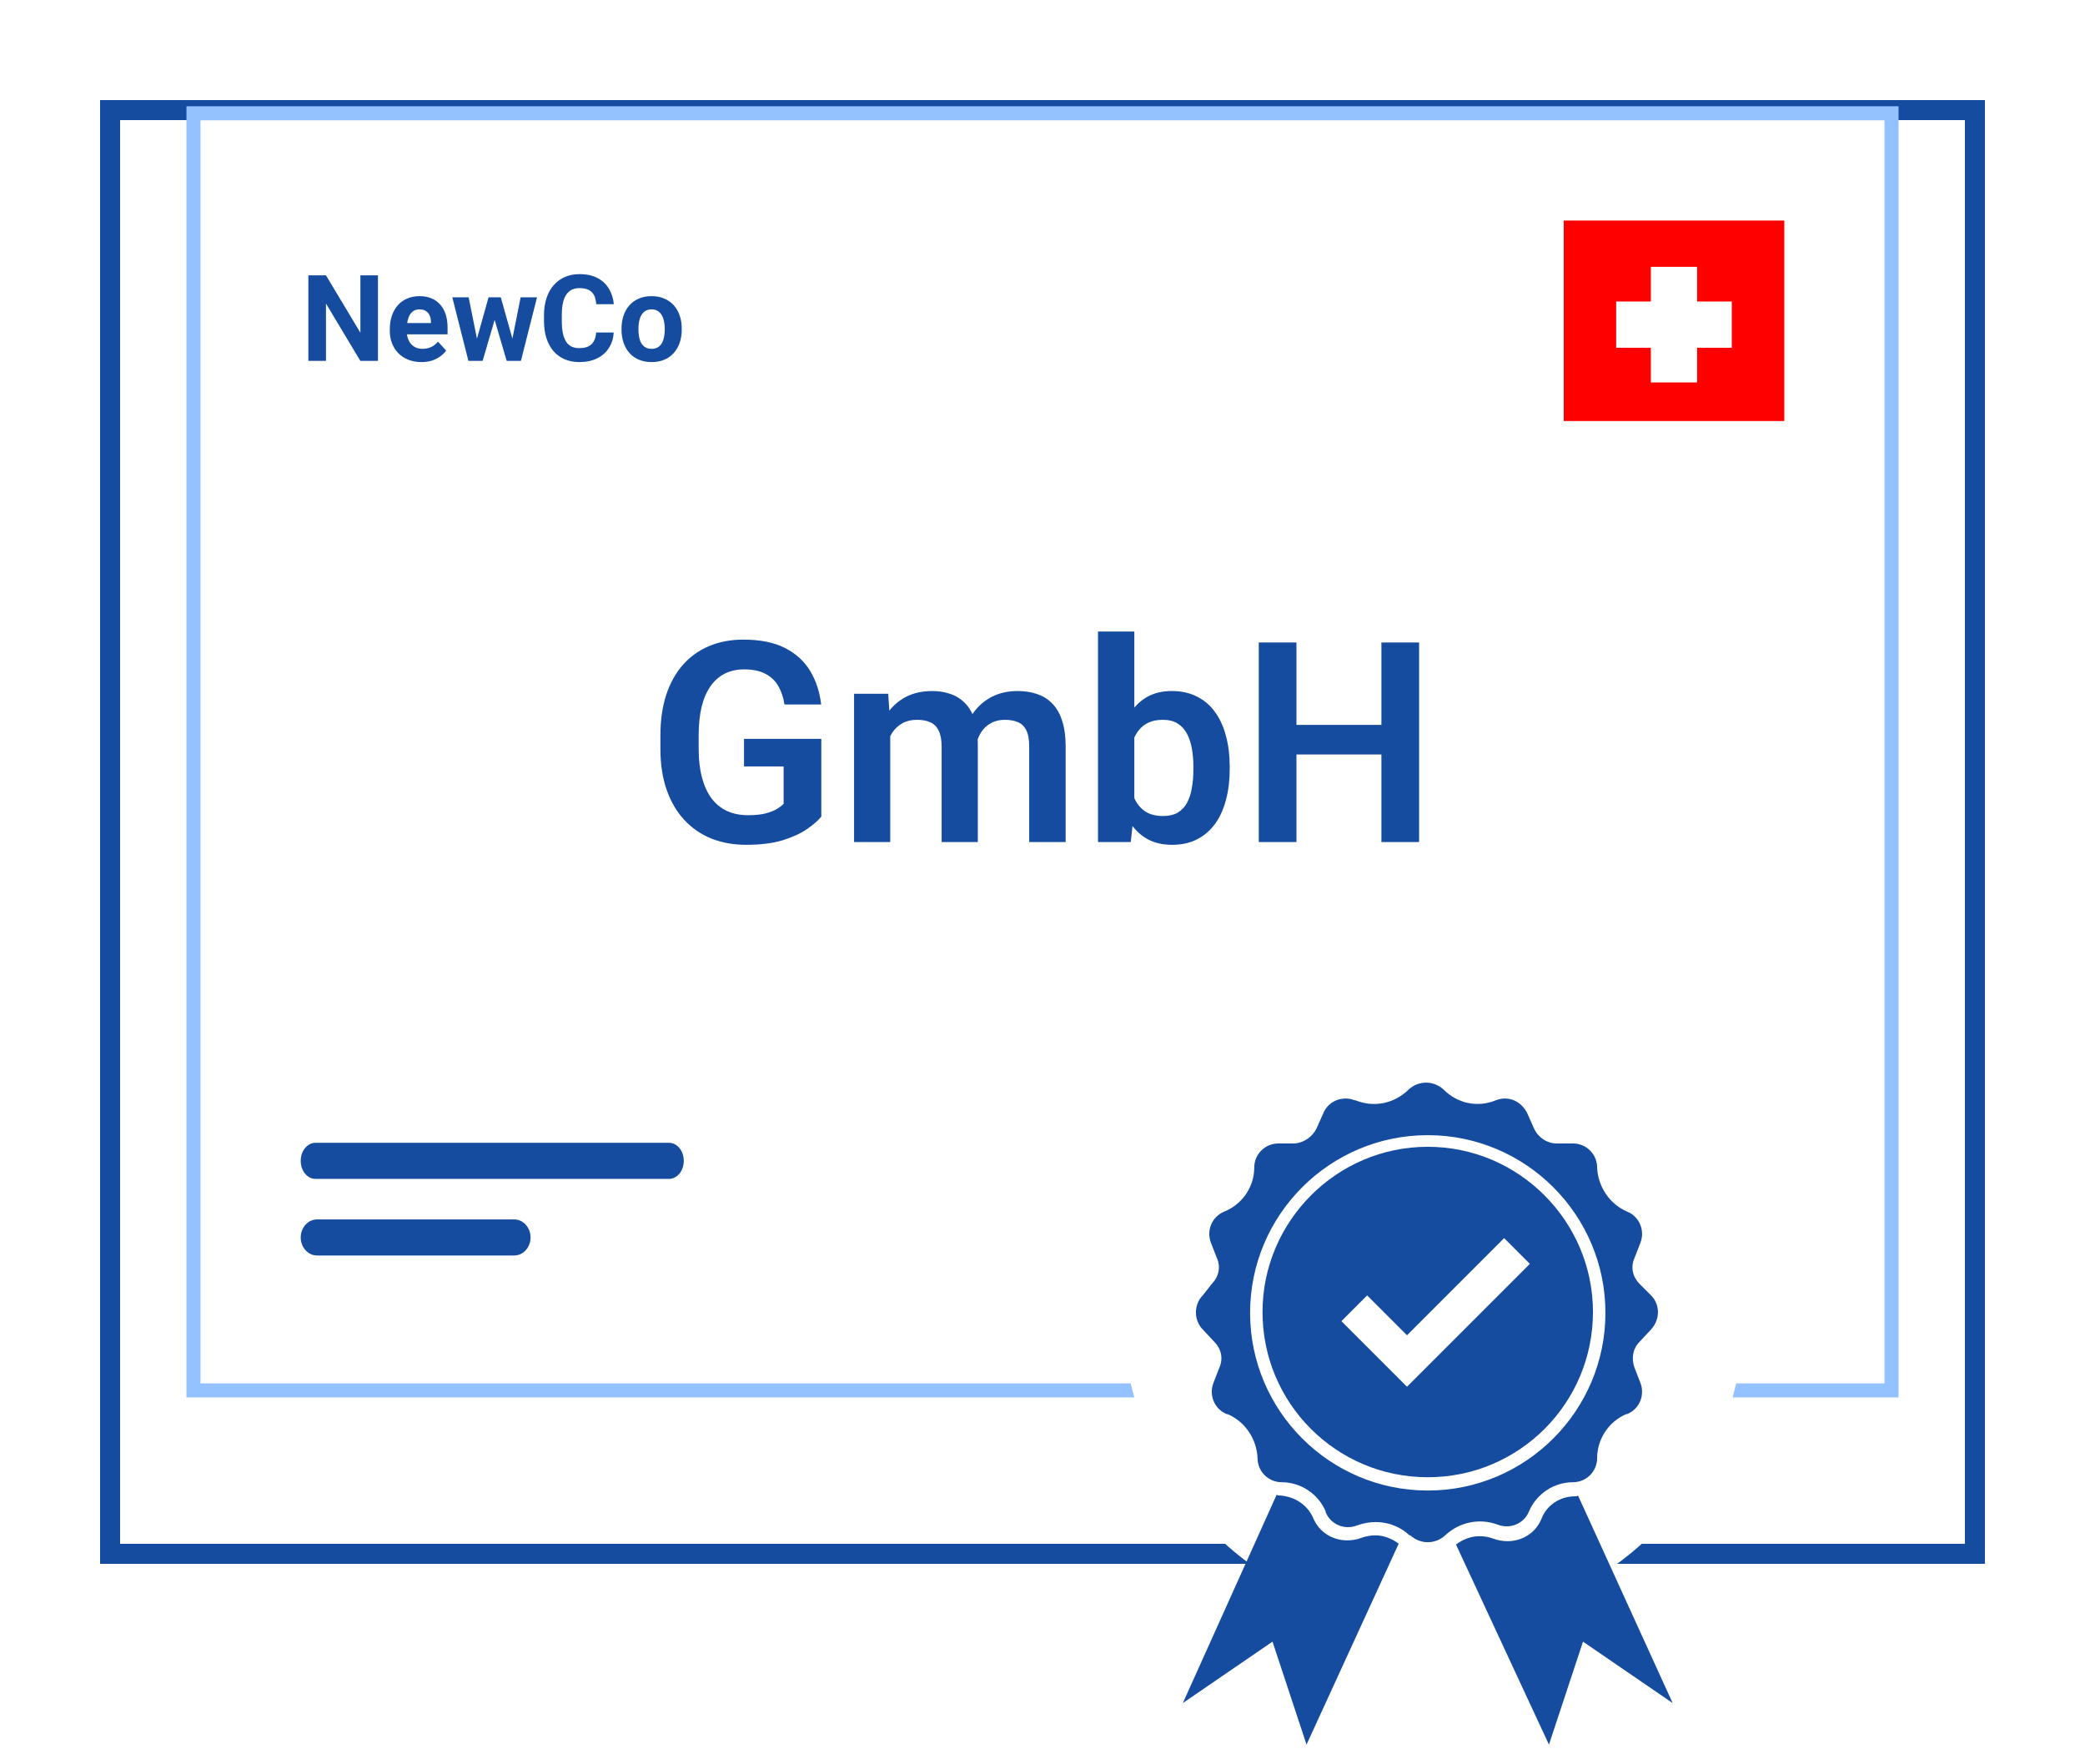 <svg width="104" height="88" viewBox="0 0 104 88" fill="none" xmlns="http://www.w3.org/2000/svg">
<g filter="url(#filter0_d_9_3)">
<path d="M98 2H6V73H98V2Z" fill="white" fill-opacity="0.33" shape-rendering="crispEdges"/>
<path d="M98.5 2V1.5H98H6H5.5V2V73V73.5H6H98H98.5V73V2Z" stroke="#154C9F" shape-rendering="crispEdges"/>
</g>
<path d="M94.35 6V5.65H94H10H9.65V6V69V69.35H10H94H94.35V69V6Z" fill="white" stroke="#94C1FF" stroke-width="0.7"/>
<circle cx="71.5" cy="65.5" r="15.5" fill="white"/>
<rect x="78" y="11" width="11" height="10" fill="#FF0000"/>
<rect x="82.344" y="13.308" width="2.307" height="5.768" fill="white"/>
<rect x="86.382" y="15.038" width="2.307" height="5.768" transform="rotate(90 86.382 15.038)" fill="white"/>
<path d="M33.372 58.8H15.735C15.329 58.8 15 58.398 15 57.9C15 57.403 15.329 57 15.735 57H33.372C33.778 57 34.107 57.403 34.107 57.9C34.107 58.398 33.778 58.8 33.372 58.8Z" fill="#154C9F"/>
<path d="M25.645 62.621H15.819C15.366 62.621 15 62.219 15 61.721C15 61.224 15.366 60.821 15.819 60.821H25.645C26.098 60.821 26.464 61.224 26.464 61.721C26.464 62.219 26.098 62.621 25.645 62.621Z" fill="#154C9F"/>
<path d="M40.967 36.852V40.728C40.821 40.915 40.591 41.118 40.276 41.337C39.967 41.556 39.561 41.745 39.06 41.904C38.558 42.059 37.943 42.137 37.214 42.137C36.58 42.137 36.002 42.032 35.477 41.822C34.953 41.608 34.502 41.296 34.124 40.886C33.746 40.476 33.454 39.974 33.249 39.382C33.044 38.789 32.941 38.113 32.941 37.352V36.695C32.941 35.934 33.037 35.258 33.228 34.665C33.425 34.073 33.703 33.571 34.062 33.161C34.427 32.751 34.862 32.439 35.368 32.225C35.879 32.01 36.448 31.903 37.077 31.903C37.92 31.903 38.613 32.042 39.155 32.32C39.702 32.598 40.121 32.981 40.413 33.469C40.705 33.952 40.887 34.508 40.96 35.137H39.128C39.078 34.79 38.977 34.487 38.827 34.227C38.677 33.963 38.463 33.758 38.185 33.612C37.911 33.462 37.556 33.387 37.118 33.387C36.749 33.387 36.423 33.46 36.141 33.605C35.858 33.751 35.621 33.963 35.43 34.241C35.238 34.519 35.092 34.863 34.992 35.273C34.897 35.684 34.849 36.153 34.849 36.682V37.352C34.849 37.885 34.903 38.359 35.013 38.773C35.122 39.184 35.279 39.53 35.484 39.812C35.694 40.09 35.952 40.302 36.257 40.448C36.567 40.59 36.918 40.66 37.31 40.66C37.665 40.66 37.959 40.63 38.191 40.571C38.428 40.508 38.617 40.432 38.759 40.346C38.9 40.259 39.009 40.175 39.087 40.093V38.227H37.111V36.852H40.967ZM44.405 36.121V42H42.601V34.603H44.303L44.405 36.121ZM44.139 38.035H43.585C43.585 37.52 43.647 37.046 43.77 36.613C43.897 36.18 44.084 35.804 44.33 35.485C44.576 35.162 44.879 34.911 45.239 34.733C45.604 34.556 46.025 34.467 46.504 34.467C46.837 34.467 47.142 34.517 47.42 34.617C47.698 34.713 47.937 34.866 48.138 35.075C48.343 35.28 48.5 35.549 48.609 35.882C48.719 36.21 48.773 36.604 48.773 37.065V42H46.969V37.249C46.969 36.903 46.919 36.632 46.818 36.435C46.723 36.24 46.584 36.103 46.401 36.025C46.219 35.943 46 35.902 45.745 35.902C45.463 35.902 45.219 35.959 45.014 36.073C44.813 36.183 44.647 36.335 44.515 36.531C44.387 36.727 44.291 36.953 44.227 37.208C44.168 37.463 44.139 37.739 44.139 38.035ZM48.637 37.7L47.892 37.837C47.896 37.372 47.96 36.937 48.083 36.531C48.206 36.121 48.386 35.763 48.623 35.458C48.865 35.148 49.163 34.907 49.519 34.733C49.879 34.556 50.293 34.467 50.763 34.467C51.127 34.467 51.455 34.519 51.747 34.624C52.043 34.724 52.296 34.886 52.506 35.109C52.715 35.328 52.875 35.613 52.984 35.964C53.098 36.315 53.155 36.743 53.155 37.249V42H51.337V37.242C51.337 36.882 51.287 36.606 51.187 36.415C51.091 36.224 50.952 36.092 50.77 36.019C50.587 35.941 50.373 35.902 50.127 35.902C49.876 35.902 49.658 35.95 49.471 36.046C49.288 36.137 49.133 36.265 49.006 36.429C48.883 36.593 48.789 36.784 48.726 37.003C48.666 37.217 48.637 37.45 48.637 37.7ZM54.769 31.5H56.58V40.366L56.402 42H54.769V31.5ZM61.338 38.227V38.37C61.338 38.922 61.276 39.427 61.153 39.888C61.035 40.348 60.855 40.747 60.613 41.084C60.372 41.417 60.071 41.676 59.711 41.863C59.355 42.046 58.938 42.137 58.46 42.137C58.004 42.137 57.608 42.048 57.27 41.87C56.938 41.692 56.658 41.442 56.43 41.118C56.202 40.79 56.02 40.405 55.883 39.963C55.746 39.516 55.644 39.029 55.575 38.5V38.11C55.644 37.577 55.746 37.09 55.883 36.648C56.02 36.205 56.202 35.82 56.43 35.492C56.658 35.164 56.938 34.911 57.27 34.733C57.603 34.556 57.995 34.467 58.446 34.467C58.929 34.467 59.351 34.56 59.711 34.747C60.075 34.929 60.376 35.189 60.613 35.526C60.855 35.859 61.035 36.255 61.153 36.716C61.276 37.172 61.338 37.675 61.338 38.227ZM59.526 38.37V38.227C59.526 37.912 59.501 37.616 59.451 37.338C59.401 37.055 59.319 36.807 59.205 36.593C59.091 36.379 58.936 36.21 58.74 36.087C58.544 35.964 58.298 35.902 58.002 35.902C57.719 35.902 57.478 35.95 57.277 36.046C57.081 36.142 56.917 36.274 56.785 36.442C56.658 36.611 56.557 36.809 56.484 37.037C56.416 37.265 56.37 37.511 56.348 37.775V38.842C56.38 39.193 56.455 39.509 56.573 39.792C56.692 40.07 56.867 40.291 57.1 40.455C57.337 40.619 57.642 40.701 58.016 40.701C58.307 40.701 58.551 40.644 58.747 40.53C58.943 40.412 59.098 40.248 59.212 40.038C59.326 39.824 59.406 39.575 59.451 39.293C59.501 39.01 59.526 38.703 59.526 38.37ZM69.391 36.155V37.632H64.154V36.155H69.391ZM64.667 32.047V42H62.787V32.047H64.667ZM70.785 32.047V42H68.905V32.047H70.785Z" fill="#154C9F"/>
<path d="M18.852 13.734V18H17.974L16.26 15.141V18H15.381V13.734H16.26L17.977 16.597V13.734H18.852ZM21.023 18.059C20.777 18.059 20.557 18.02 20.361 17.941C20.166 17.861 20 17.751 19.863 17.61C19.729 17.47 19.625 17.307 19.553 17.121C19.48 16.934 19.444 16.734 19.444 16.523V16.406C19.444 16.166 19.479 15.946 19.547 15.747C19.615 15.548 19.713 15.375 19.84 15.229C19.969 15.082 20.125 14.97 20.309 14.892C20.492 14.812 20.699 14.771 20.93 14.771C21.154 14.771 21.354 14.809 21.527 14.883C21.701 14.957 21.847 15.062 21.964 15.199C22.083 15.336 22.173 15.5 22.233 15.691C22.294 15.881 22.324 16.092 22.324 16.324V16.676H19.805V16.113H21.495V16.049C21.495 15.932 21.474 15.827 21.431 15.735C21.39 15.642 21.327 15.567 21.243 15.513C21.159 15.458 21.052 15.431 20.921 15.431C20.81 15.431 20.714 15.455 20.634 15.504C20.554 15.553 20.488 15.621 20.438 15.709C20.389 15.797 20.352 15.9 20.326 16.02C20.303 16.137 20.291 16.266 20.291 16.406V16.523C20.291 16.65 20.309 16.768 20.344 16.875C20.381 16.982 20.433 17.075 20.499 17.153C20.567 17.231 20.649 17.292 20.745 17.335C20.843 17.378 20.953 17.399 21.076 17.399C21.229 17.399 21.37 17.37 21.501 17.311C21.634 17.251 21.748 17.16 21.844 17.039L22.254 17.484C22.188 17.58 22.097 17.672 21.981 17.76C21.868 17.848 21.731 17.92 21.571 17.977C21.411 18.031 21.229 18.059 21.023 18.059ZM23.71 17.18L24.369 14.83H24.905L24.732 15.753L24.073 18H23.625L23.71 17.18ZM23.376 14.83L23.848 17.177L23.892 18H23.364L22.561 14.83H23.376ZM25.509 17.139L25.969 14.83H26.786L25.983 18H25.459L25.509 17.139ZM24.979 14.83L25.635 17.162L25.726 18H25.274L24.615 15.756L24.448 14.83H24.979ZM29.736 16.585H30.612C30.595 16.872 30.516 17.127 30.375 17.35C30.236 17.572 30.042 17.746 29.792 17.871C29.544 17.996 29.245 18.059 28.895 18.059C28.622 18.059 28.377 18.012 28.16 17.918C27.943 17.822 27.758 17.686 27.604 17.508C27.451 17.33 27.335 17.115 27.255 16.863C27.175 16.611 27.135 16.329 27.135 16.017V15.721C27.135 15.408 27.176 15.126 27.258 14.874C27.342 14.62 27.461 14.404 27.615 14.227C27.771 14.049 27.958 13.912 28.175 13.816C28.392 13.721 28.634 13.673 28.901 13.673C29.257 13.673 29.557 13.737 29.801 13.866C30.047 13.995 30.237 14.173 30.372 14.399C30.509 14.626 30.591 14.884 30.618 15.173H29.739C29.73 15.001 29.695 14.855 29.637 14.736C29.578 14.615 29.489 14.524 29.37 14.464C29.253 14.401 29.097 14.37 28.901 14.37C28.755 14.37 28.627 14.398 28.518 14.452C28.408 14.507 28.316 14.59 28.242 14.701C28.168 14.812 28.112 14.953 28.075 15.123C28.04 15.291 28.023 15.488 28.023 15.715V16.017C28.023 16.237 28.039 16.432 28.072 16.6C28.105 16.766 28.156 16.906 28.225 17.021C28.295 17.135 28.385 17.221 28.494 17.279C28.605 17.336 28.739 17.364 28.895 17.364C29.079 17.364 29.23 17.335 29.35 17.276C29.469 17.218 29.56 17.131 29.622 17.016C29.686 16.9 29.725 16.757 29.736 16.585ZM31.002 16.447V16.386C31.002 16.153 31.035 15.94 31.102 15.744C31.168 15.547 31.265 15.376 31.392 15.231C31.519 15.087 31.675 14.975 31.86 14.895C32.046 14.812 32.259 14.771 32.499 14.771C32.739 14.771 32.953 14.812 33.141 14.895C33.328 14.975 33.485 15.087 33.612 15.231C33.741 15.376 33.839 15.547 33.905 15.744C33.972 15.94 34.005 16.153 34.005 16.386V16.447C34.005 16.678 33.972 16.892 33.905 17.089C33.839 17.284 33.741 17.455 33.612 17.602C33.485 17.746 33.329 17.858 33.144 17.939C32.958 18.019 32.745 18.059 32.505 18.059C32.265 18.059 32.051 18.019 31.863 17.939C31.678 17.858 31.52 17.746 31.392 17.602C31.265 17.455 31.168 17.284 31.102 17.089C31.035 16.892 31.002 16.678 31.002 16.447ZM31.846 16.386V16.447C31.846 16.58 31.857 16.704 31.881 16.819C31.904 16.935 31.941 17.036 31.992 17.124C32.045 17.21 32.113 17.277 32.197 17.326C32.281 17.375 32.384 17.399 32.505 17.399C32.622 17.399 32.723 17.375 32.807 17.326C32.891 17.277 32.958 17.21 33.009 17.124C33.06 17.036 33.097 16.935 33.12 16.819C33.145 16.704 33.158 16.58 33.158 16.447V16.386C33.158 16.257 33.145 16.136 33.12 16.023C33.097 15.907 33.059 15.806 33.006 15.718C32.955 15.628 32.888 15.558 32.804 15.507C32.72 15.456 32.618 15.431 32.499 15.431C32.38 15.431 32.278 15.456 32.194 15.507C32.112 15.558 32.045 15.628 31.992 15.718C31.941 15.806 31.904 15.907 31.881 16.023C31.857 16.136 31.846 16.257 31.846 16.386Z" fill="#154C9F"/>
<ellipse cx="71.087" cy="64.747" rx="9.5" ry="10.5" fill="white"/>
<path d="M78.546 74.634C77.801 74.634 77.138 75.09 76.89 75.752C76.6 76.456 75.937 76.87 75.192 76.87C74.943 76.87 74.736 76.829 74.488 76.746C74.281 76.663 74.032 76.622 73.784 76.622C73.37 76.622 72.956 76.787 72.624 77.036L77.262 87.017L78.96 81.881L83.433 84.946L78.712 74.593C78.67 74.634 78.588 74.634 78.546 74.634L78.546 74.634Z" fill="#154C9F"/>
<path d="M63.473 81.881L65.17 87.016L69.767 76.995C69.436 76.746 69.022 76.58 68.608 76.58C68.359 76.58 68.152 76.622 67.903 76.704C67.696 76.787 67.448 76.829 67.2 76.829C66.454 76.829 65.792 76.415 65.501 75.71C65.212 75.048 64.549 74.634 63.845 74.592C63.804 74.592 63.721 74.592 63.68 74.551L59 84.945L63.473 81.881Z" fill="#154C9F"/>
<path d="M59.994 64.612C59.539 65.067 59.539 65.854 59.994 66.31L60.574 66.931C60.905 67.262 61.029 67.759 60.822 68.215L60.532 68.96C60.284 69.581 60.574 70.285 61.195 70.534H61.236C62.106 70.906 62.686 71.776 62.727 72.728C62.727 73.391 63.266 73.929 63.928 73.929C64.88 73.929 65.75 74.509 66.123 75.379V75.42C66.371 76.041 67.075 76.331 67.697 76.083C68.608 75.751 69.602 75.917 70.306 76.58H70.347C70.844 77.035 71.589 77.035 72.086 76.58C72.79 75.917 73.784 75.71 74.695 76.041C75.316 76.29 76.021 76 76.269 75.379C76.642 74.509 77.511 73.929 78.464 73.929C79.127 73.929 79.665 73.391 79.665 72.728C79.665 71.776 80.245 70.906 81.114 70.533H81.156C81.777 70.285 82.067 69.581 81.818 68.96L81.528 68.214C81.363 67.759 81.445 67.262 81.777 66.931L82.356 66.309C82.812 65.813 82.812 65.067 82.356 64.612L81.777 64.032C81.445 63.7 81.321 63.204 81.528 62.748L81.818 62.003C82.067 61.382 81.777 60.677 81.156 60.429C80.286 60.056 79.706 59.187 79.665 58.234C79.665 57.572 79.126 57.033 78.464 57.033H77.636C77.18 57.033 76.725 56.743 76.518 56.288L76.186 55.543C75.896 54.922 75.234 54.632 74.612 54.88C73.701 55.253 72.707 55.046 72.003 54.342C71.507 53.886 70.761 53.886 70.264 54.342L70.223 54.383C69.519 55.046 68.525 55.253 67.614 54.88H67.573C66.951 54.631 66.247 54.921 65.999 55.542L65.667 56.288C65.46 56.702 65.046 56.992 64.591 57.033H63.763C63.1 57.033 62.562 57.572 62.562 58.234C62.562 59.186 61.982 60.056 61.071 60.429C60.45 60.677 60.16 61.381 60.408 62.002L60.698 62.748C60.905 63.203 60.781 63.7 60.45 64.031L59.994 64.612ZM71.217 56.619C76.103 56.619 80.079 60.595 80.079 65.481C80.079 70.368 76.103 74.344 71.217 74.344C66.33 74.344 62.355 70.368 62.355 65.481C62.355 60.595 66.33 56.619 71.217 56.619Z" fill="#154C9F"/>
<path d="M71.216 73.681C75.772 73.681 79.457 69.996 79.457 65.44C79.457 60.926 75.772 57.199 71.216 57.199C66.661 57.199 62.975 60.926 62.975 65.44C62.975 69.996 66.661 73.681 71.216 73.681ZM68.193 64.612L70.181 66.6L75.026 61.754L76.31 63.038L70.181 69.167L66.91 65.896L68.193 64.612Z" fill="#154C9F"/>
<defs>
<filter id="filter0_d_9_3" x="0" y="0" width="104" height="83" filterUnits="userSpaceOnUse" color-interpolation-filters="sRGB">
<feFlood flood-opacity="0" result="BackgroundImageFix"/>
<feColorMatrix in="SourceAlpha" type="matrix" values="0 0 0 0 0 0 0 0 0 0 0 0 0 0 0 0 0 0 127 0" result="hardAlpha"/>
<feOffset dy="4"/>
<feGaussianBlur stdDeviation="2.5"/>
<feComposite in2="hardAlpha" operator="out"/>
<feColorMatrix type="matrix" values="0 0 0 0 0.706 0 0 0 0 0.765 0 0 0 0 0.894 0 0 0 0.39 0"/>
<feBlend mode="normal" in2="BackgroundImageFix" result="effect1_dropShadow_9_3"/>
<feBlend mode="normal" in="SourceGraphic" in2="effect1_dropShadow_9_3" result="shape"/>
</filter>
</defs>
</svg>

